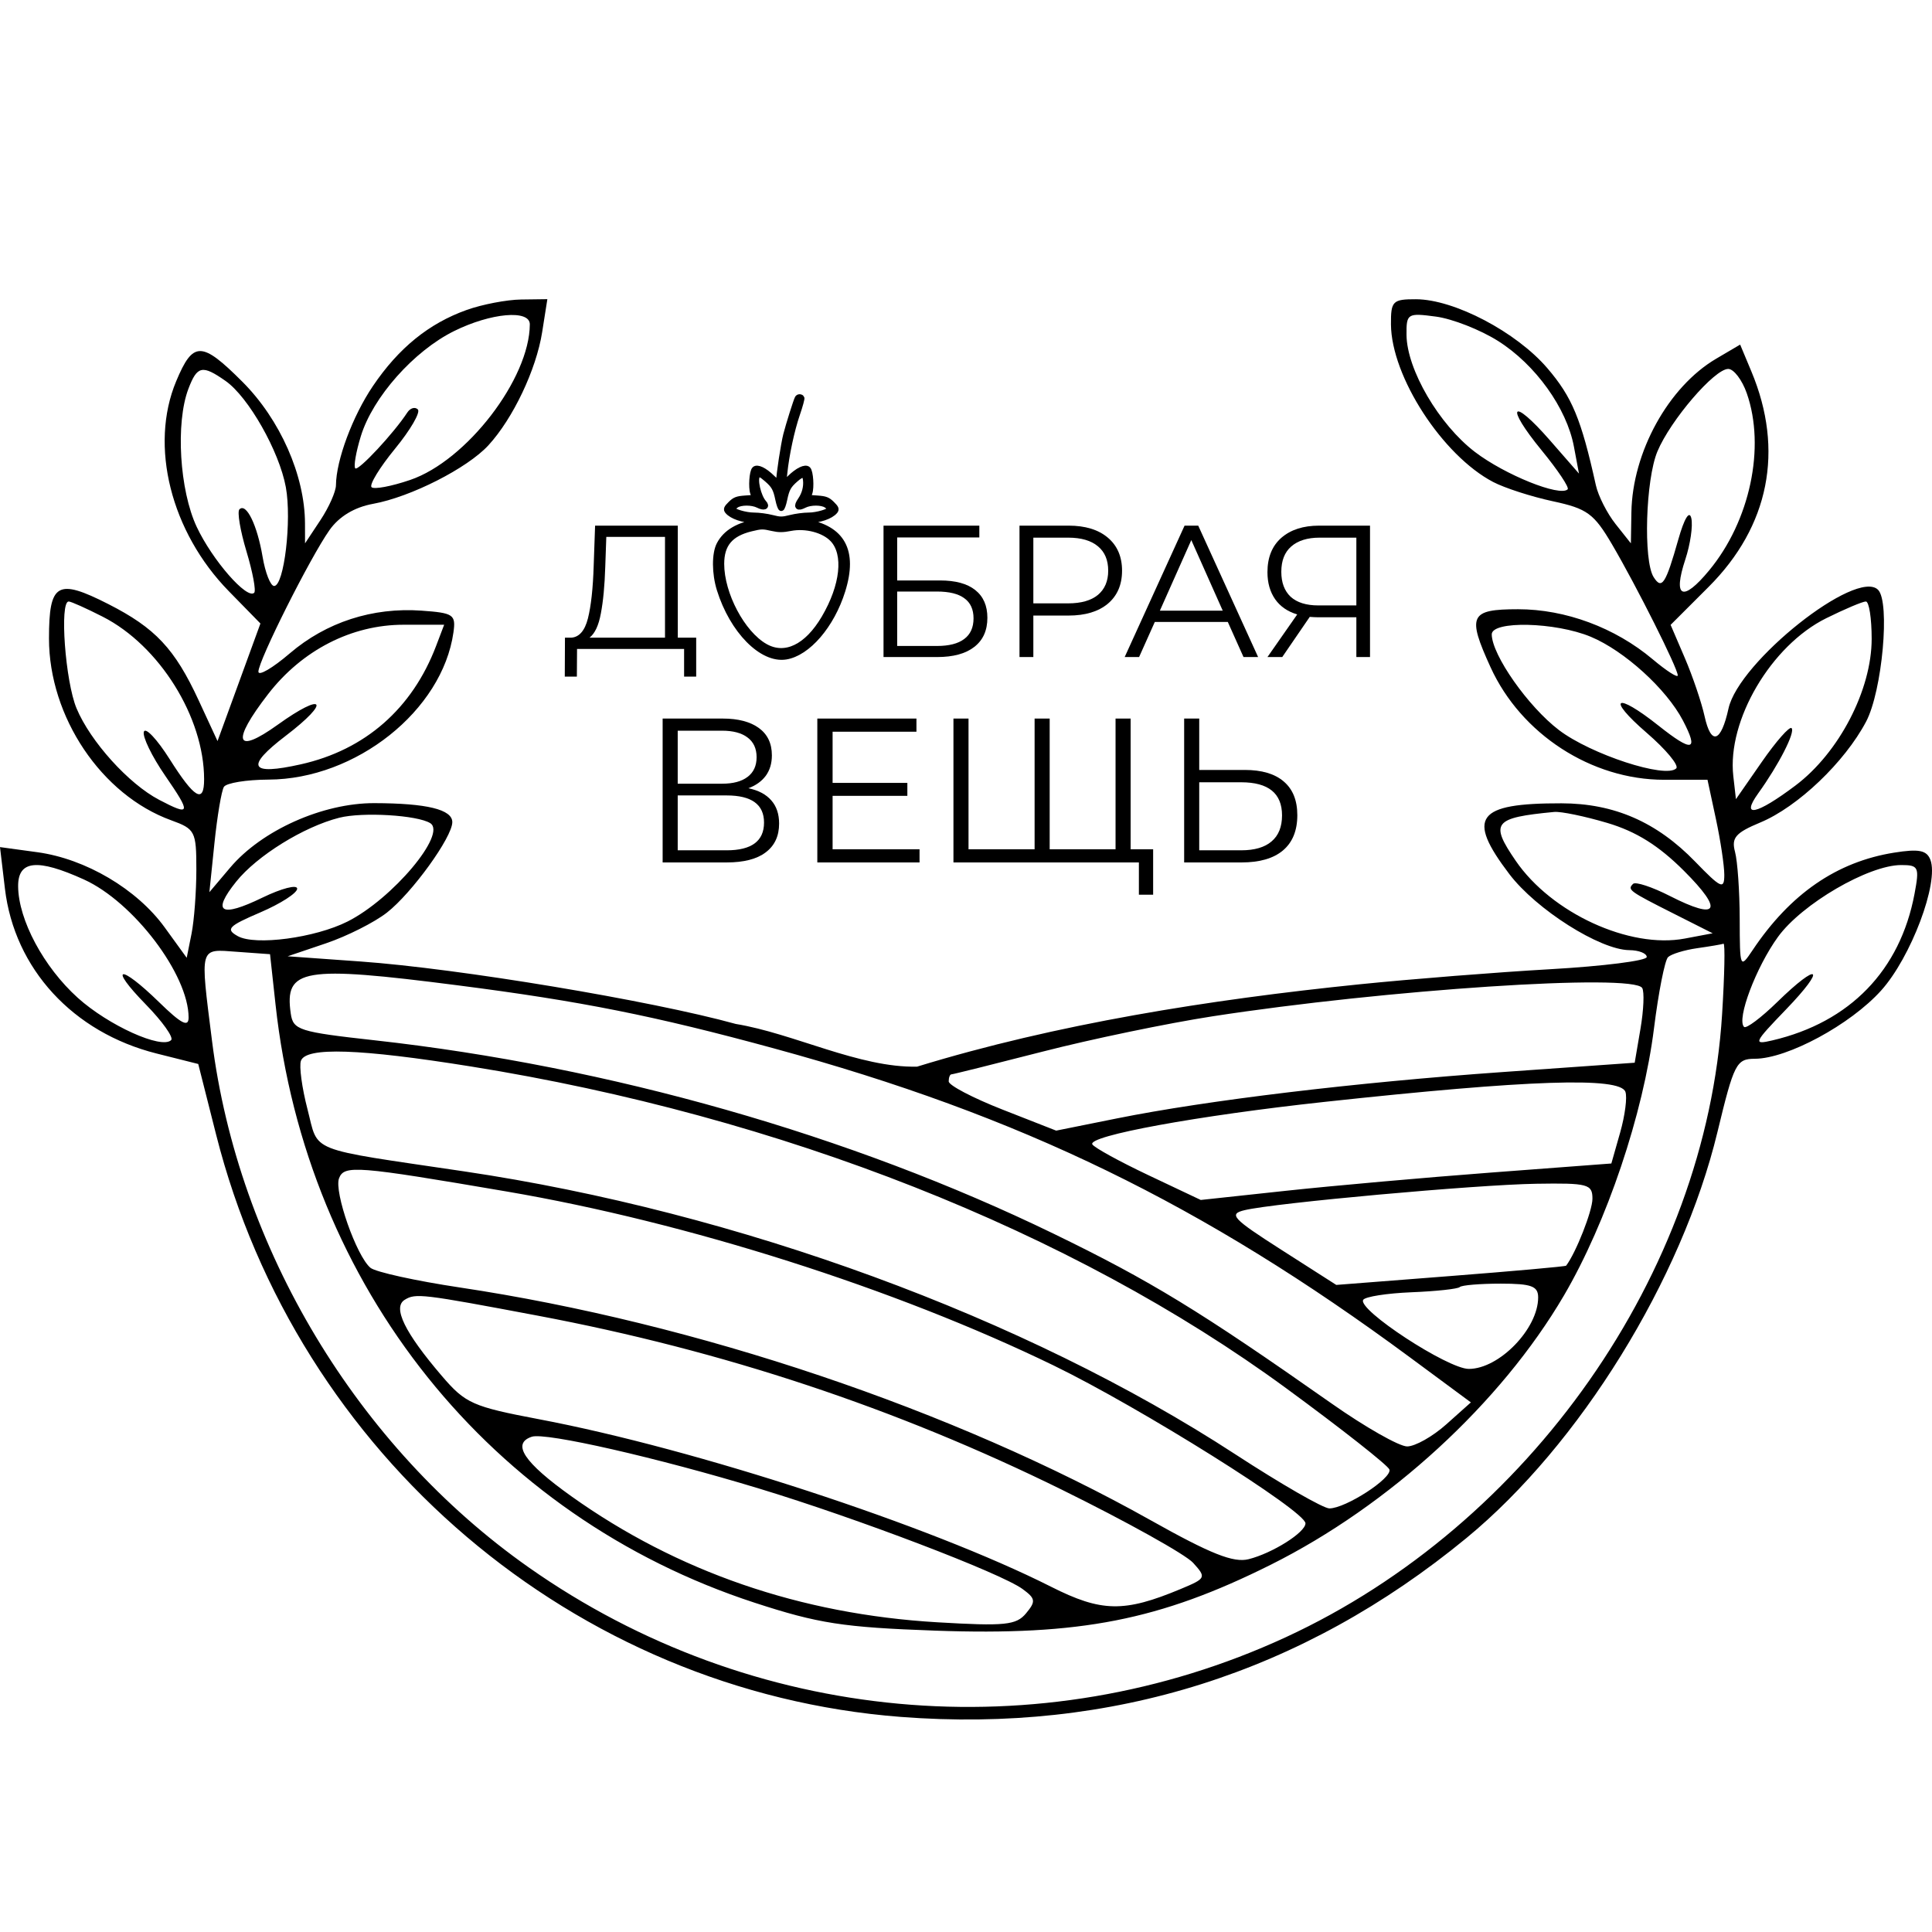<?xml version="1.0" encoding="UTF-8"?> <svg xmlns="http://www.w3.org/2000/svg" width="691" height="691" viewBox="0 0 691 691" fill="none"><path fill-rule="evenodd" clip-rule="evenodd" d="M166.909 110.857C153.391 115.683 142.572 124.467 133.362 138.096C126.108 148.829 120.23 164.607 120.158 173.54C120.138 175.827 117.644 181.442 114.612 186.016L109.1 194.334L109.084 187.214C109.039 170.058 100.201 150.049 86.708 136.552C72.103 121.944 69.046 121.919 63.01 136.361C53.367 159.423 61.093 190.239 81.834 211.443L93.144 223.004L85.471 244.031L77.798 265.055L71.054 250.488C62.499 232.007 55.553 224.604 38.739 216.051C20.495 206.771 17.521 208.496 17.521 228.358C17.521 256.405 36.301 284.352 61.212 293.379C69.8 296.49 70.228 297.324 70.228 310.99C70.228 318.88 69.451 329.211 68.505 333.949L66.779 342.566L58.912 331.709C48.973 317.996 30.659 307.175 13.39 304.807L0 302.974L1.759 317.81C5.157 346.492 26.12 369.287 56.002 376.798L70.904 380.544L77.296 405.807C106.337 520.641 205.551 605.042 322.097 614.063C397.606 619.911 465.817 598.354 524.474 550.104C564.95 516.812 601.545 457.622 614.27 404.861C620.19 380.327 621.019 378.703 627.663 378.678C639.305 378.633 661.789 366.484 672.777 354.302C683.457 342.463 693.555 315.678 690.42 307.51C689.108 304.095 686.309 303.543 677.443 304.96C656.923 308.239 640.321 319.679 626.847 339.816C622.348 346.542 622.262 346.336 622.223 328.726C622.204 318.855 621.452 308.043 620.553 304.696C619.196 299.634 620.714 297.868 629.607 294.163C642.998 288.588 659.772 272.593 667.426 258.102C673.199 247.172 676.089 215.347 671.709 210.952C664 203.22 621.907 236.626 618.22 253.397C615.538 265.604 611.984 266.749 609.657 256.158C608.577 251.248 605.404 241.891 602.605 235.361L597.512 223.492L611.11 209.902C632.792 188.232 638.19 161.058 626.409 132.876L622.384 123.25L613.812 128.293C596.727 138.349 583.841 161.696 583.486 183.244L583.303 194.334L577.808 187.403C574.784 183.59 571.622 177.352 570.778 173.54C565.527 149.838 562.295 142.042 553.43 131.692C542.331 118.73 520.113 107.069 506.446 107.028C498.107 107.003 497.436 107.676 497.491 116.011C497.616 134.683 515.905 162.891 534.047 172.39C538.167 174.547 547.776 177.649 555.399 179.282C567.691 181.919 570.093 183.676 576.618 194.802C585.381 209.746 600.069 239.032 600.069 241.558C600.069 242.542 596.022 239.942 591.076 235.78C577.639 224.482 559.932 217.9 542.971 217.9C525.706 217.9 524.652 220.129 533.135 238.694C544.056 262.59 569.214 278.895 595.168 278.895H610.705L613.709 292.894C615.363 300.593 616.714 309.604 616.714 312.914C616.714 318.254 615.538 317.721 606.311 308.195C592.555 293.992 577.314 287.34 558.459 287.313C528.05 287.265 524.36 292.286 539.842 312.642C549.468 325.299 572.215 339.716 582.732 339.827C586.166 339.86 588.973 340.969 588.973 342.289C588.973 343.606 573.447 345.568 554.47 346.65C535.495 347.728 504.778 350.16 486.212 352.051C432.572 357.518 377.755 366.226 328 381.5C307.424 381.972 283.814 369.604 263.157 366.226C232.811 357.837 164.043 346.395 128.86 343.88L102.886 342.025L116.568 337.395C124.094 334.847 133.911 329.904 138.383 326.405C147.335 319.402 161.771 299.434 161.771 294.05C161.771 289.517 152.667 287.296 133.881 287.252C115.431 287.204 93.629 296.953 82.331 310.302L74.888 319.097L76.699 301.533C77.698 291.873 79.221 282.827 80.084 281.432C80.947 280.038 88.131 278.868 96.051 278.834C127.323 278.701 158.209 254.117 162.176 226.201C163.083 219.819 162.206 219.22 150.758 218.405C133.248 217.157 116.676 222.536 103.633 233.692C97.466 238.968 92.42 241.91 92.42 240.227C92.42 236.26 110.967 199.327 117.85 189.587C121.295 184.711 126.782 181.408 133.451 180.197C146.883 177.757 167.144 167.471 174.69 159.259C183.494 149.677 191.797 132.194 193.911 118.783L195.77 107L186.399 107.122C181.245 107.189 172.473 108.869 166.909 110.857ZM189.495 116.011C189.409 135.471 166.859 164.796 146.7 171.66C139.973 173.953 133.756 175.115 132.888 174.247C132.017 173.377 135.803 167.18 141.301 160.473C146.797 153.769 150.464 147.454 149.446 146.436C148.431 145.421 146.73 145.923 145.67 147.551C140.874 154.909 128.138 168.575 127.07 167.51C126.421 166.858 127.315 161.679 129.059 156.001C133.34 142.061 147.998 125.54 162.409 118.409C175.577 111.893 189.52 110.66 189.495 116.011ZM535.778 121.941C549.163 130.386 560.337 145.94 562.925 159.722L564.739 169.381L554.334 157.465C540.572 141.703 538.092 144.861 551.443 161.144C557.169 168.131 561.333 174.366 560.695 175.004C557.937 177.757 538.236 169.822 527.528 161.646C514.668 151.823 503.178 132.174 503.056 119.803C502.981 112.132 503.4 111.871 513.614 113.241C519.461 114.026 529.437 117.94 535.778 121.941ZM80.663 136.239C88.864 141.978 99.882 161.397 102.234 174.253C104.398 186.072 101.608 209.583 98.043 209.583C96.745 209.583 94.886 204.878 93.915 199.13C91.99 187.746 88.076 179.731 85.632 182.174C84.783 183.022 85.918 189.79 88.153 197.212C90.387 204.637 91.632 211.293 90.919 212.006C88.367 214.557 75.951 200.336 70.366 188.467C64.208 175.373 62.752 151.241 67.384 139.064C70.53 130.796 72.339 130.411 80.663 136.239ZM624.764 140.683C631.508 160.019 625.904 186.349 611.285 204.021C601.8 215.48 598.236 213.833 602.774 200.087C604.566 194.661 605.532 188.026 604.916 185.345C604.239 182.39 602.408 185.384 600.266 192.948C595.742 208.923 594.366 211.024 591.442 206.414C587.703 200.517 588.571 171.552 592.788 161.466C597.459 150.293 613.199 131.953 618.117 131.953C620.098 131.953 623.089 135.881 624.764 140.683ZM36.751 220.578C57.032 230.917 73.002 256.541 73.002 278.737C73.002 287.587 69.559 285.569 60.671 271.504C56.177 264.395 52.03 259.99 51.456 261.711C50.882 263.433 54.305 270.497 59.065 277.412C68.463 291.064 68.23 291.99 56.912 286.062C46.008 280.354 32.315 265.185 27.371 253.338C23.349 243.701 21.252 215.128 24.567 215.128C25.391 215.128 30.872 217.579 36.751 220.578ZM669.421 228.494C669.421 246.762 657.742 269.233 642.157 280.955C628.204 291.449 622.437 292.661 628.845 283.747C636.224 273.486 642.179 261.833 640.765 260.422C640.038 259.693 635.264 265.113 630.157 272.463L620.875 285.827L619.934 277.559C617.674 257.661 633.447 230.87 653.17 221.114C659.82 217.823 666.194 215.13 667.34 215.13C668.486 215.128 669.421 221.141 669.421 228.494ZM155.97 231.039C147.446 253.452 130.569 268.224 107.613 273.364C89.266 277.473 87.593 274.307 102.218 263.147C118.499 250.724 115.983 247.255 99.35 259.194C84.128 270.12 82.633 265.402 95.888 248.259C108.057 232.52 125.769 223.445 144.322 223.445H158.858L155.97 231.039ZM568.95 227.745C580.965 232.752 596 246.407 601.898 257.666C607.681 268.709 605.365 269.203 593.179 259.524C577.811 247.316 574.324 249.465 588.971 262.116C595.833 268.044 600.583 273.761 599.523 274.82C595.778 278.565 568.975 269.807 557.566 261.11C546.555 252.717 533.637 234.327 533.537 226.911C533.473 221.937 556.306 222.475 568.95 227.745ZM153.868 294.402C159.976 298.175 140.364 321.509 124.285 329.602C112.668 335.449 91.26 338.296 85.044 334.819C80.597 332.333 81.635 331.243 93.116 326.325C100.362 323.219 106.29 319.404 106.29 317.846C106.29 316.285 100.7 317.724 93.868 321.043C78.871 328.323 75.631 326.361 84.467 315.34C91.896 306.071 108.643 295.686 121.337 292.472C129.667 290.365 149.207 291.524 153.868 294.402ZM574.856 294.327C585.203 297.399 593.234 302.417 602.289 311.464C616.611 325.781 614.622 329.319 597.234 320.452C590.868 317.206 584.951 315.262 584.08 316.13C581.974 318.234 582.596 318.689 598.682 326.804L612.553 333.802L602.591 335.684C582.865 339.416 554.936 326.58 542.125 307.89C532.771 294.247 534.167 292.472 555.873 290.401C558.267 290.171 566.809 291.94 574.856 294.327ZM30.029 314.564C47.763 322.618 67.454 348.588 67.454 363.931C67.454 367.538 64.821 366.171 56.934 358.474C42.756 344.64 38.54 345.319 52.146 359.248C58.077 365.32 62.161 371.056 61.218 371.999C57.833 375.381 38.776 366.756 27.821 356.883C15.632 345.901 6.58 328.989 6.486 317.017C6.411 307.696 13.318 306.978 30.029 314.564ZM684.755 319.659C679.61 347.074 661.653 365.6 633.929 372.104C626.889 373.757 627.189 373.072 638.79 361.036C653.434 345.846 650.751 343.644 635.608 358.425C629.849 364.044 624.525 368.029 623.774 367.28C621.041 364.549 628.065 345.918 635.902 335.102C644.457 323.3 668.3 309.393 679.984 309.393C686.206 309.393 686.545 310.122 684.755 319.659ZM615.926 362.764C610.139 455.243 547.055 545.314 459.867 585.573C371.894 626.199 268.835 616.689 189.09 560.587C127.833 517.494 85.138 446.485 75.82 372.196C71.534 338.047 71.14 339.436 84.791 340.425L96.581 341.277L98.551 359.298C109.586 460.225 175.389 542.383 269.889 573.227C292.689 580.669 301.547 582.038 334.477 583.216C386.266 585.071 414.764 579.479 454.432 559.681C496.864 538.501 536.832 501.807 559.36 463.344C574.682 437.189 587.719 398.493 591.57 367.762C593.182 354.884 595.442 343.439 596.594 342.33C597.742 341.224 602.427 339.785 607.005 339.133C611.582 338.482 615.823 337.761 616.428 337.534C617.033 337.304 616.808 348.657 615.926 362.764ZM163.71 352.411C207.853 358.081 234.071 363.312 276.894 374.993C365.094 399.056 430.121 430.662 504.44 485.591L526.075 501.583L517.256 509.457C512.407 513.787 506.115 517.331 503.275 517.331C500.434 517.331 488.281 510.424 476.27 501.985C429.066 468.817 411.465 458.066 376.759 441.212C304.126 405.937 217.909 381.381 134.031 372.076C106.898 369.068 104.839 368.411 103.99 362.484C101.685 346.414 108.307 345.297 163.71 352.411ZM587.345 353.362C588.155 354.673 587.883 361.222 586.74 367.918L584.665 380.092L537.579 383.419C484.686 387.156 431.807 393.511 399.448 400.018L377.755 404.382L358.531 396.843C347.959 392.698 339.31 388.168 339.31 386.779C339.31 385.387 339.751 384.25 340.289 384.25C340.827 384.25 355.496 380.594 372.884 376.127C390.272 371.658 417.607 365.977 433.627 363.504C495.666 353.925 584.085 348.091 587.345 353.362ZM168.509 381.447C279.171 399.189 383.264 440.274 459.98 496.493C479.815 511.026 496.448 524.118 496.939 525.587C497.979 528.676 481.296 539.486 475.468 539.5C473.307 539.505 458.127 530.772 441.738 520.089C366.645 471.152 263.878 433.465 165.932 418.946C109.161 410.531 114.069 412.477 109.977 396.727C107.996 389.102 106.942 381.306 107.633 379.399C109.441 374.411 128.654 375.057 168.509 381.447ZM581.342 390.489C582.049 392.396 581.206 398.945 579.472 405.044L576.318 416.134L533.406 419.37C509.805 421.152 476.763 424.086 459.98 425.893L429.466 429.179L410.744 420.318C400.447 415.444 391.425 410.489 390.696 409.311C388.807 406.256 428.415 399.006 473.851 394.09C546.816 386.194 579.347 385.104 581.342 390.489ZM181.189 426.146C245.774 437.175 320.194 460.849 376.895 488.402C407.803 503.421 466.915 540.481 466.915 544.839C466.915 548.078 455.112 555.522 446.576 557.662C441.167 559.021 433.044 555.791 411.593 543.758C340.996 504.156 249.089 473.187 164.478 460.483C148.702 458.116 134.314 454.949 132.502 453.447C127.506 449.302 119.414 426.237 121.264 421.419C123.101 416.631 127.503 416.977 181.189 426.146ZM569.555 428.749C569.555 433.069 563.652 448.079 560.14 452.687C559.924 452.967 541.34 454.63 518.843 456.383L477.934 459.566L458.26 446.987C440.801 435.822 439.322 434.23 445.123 432.833C455.878 430.241 527.828 423.723 549.443 423.382C567.971 423.09 569.555 423.512 569.555 428.749ZM550.137 464.035C550.137 475.236 536.197 489.606 525.334 489.606C517.816 489.606 485.402 468.402 487.568 464.9C488.27 463.766 496.051 462.549 504.862 462.191C513.675 461.836 521.431 460.996 522.102 460.325C522.774 459.657 529.354 459.108 536.73 459.108C547.729 459.108 550.137 459.992 550.137 464.035ZM192.285 470.553C258.613 483.054 320.527 503.615 379.855 532.846C402.918 544.207 424.009 555.957 426.725 558.954C431.519 564.25 431.391 564.521 422.242 568.339C402.061 576.765 393.972 576.621 375.927 567.516C332.438 545.574 248.912 518.246 192.885 507.624C169.022 503.102 166.465 501.965 158.054 492.145C144.752 476.614 140.35 467.603 144.741 464.892C148.65 462.477 150.797 462.732 192.285 470.553ZM271.573 532.419C306.698 543.087 357.926 562.625 365.73 568.328C370.393 571.736 370.537 572.739 366.983 577.02C363.469 581.254 359.48 581.656 335.187 580.225C286.337 577.347 242.174 562.132 204.322 535.136C187.375 523.05 182.898 516.302 190.205 513.862C195.09 512.229 235.275 521.392 271.573 532.419Z" fill="black"></path><path fill-rule="evenodd" clip-rule="evenodd" d="M285.256 142.411C284.78 143.24 282.043 151.927 281.133 155.493C280.271 158.873 278.614 169.711 278.589 172.135C278.58 172.998 278.112 172.755 276.22 170.903C273.425 168.168 270.83 166.919 269.886 167.853C268.993 168.736 268.618 174.335 269.32 176.324L269.907 177.987L266.505 178.231C263.629 178.436 262.828 178.746 261.319 180.237C259.838 181.702 259.657 182.144 260.251 182.852C261.781 184.675 265.732 186.017 269.764 186.085C273.694 186.15 273.703 186.154 271.018 186.601C264.029 187.765 259.599 190.376 257.31 194.682C255.539 198.014 255.567 205.06 257.375 210.856C261.962 225.559 272.479 236.238 281.041 234.884C288.907 233.641 297.464 223.686 301.341 211.266C305.785 197.032 301.305 188.841 287.851 186.601C285.166 186.154 285.175 186.15 289.105 186.085C293.137 186.017 297.087 184.675 298.618 182.852C299.212 182.144 299.031 181.702 297.549 180.237C296.041 178.746 295.239 178.436 292.364 178.231L288.962 177.987L289.548 176.324C290.25 174.335 289.876 168.736 288.983 167.853C288.032 166.912 285.276 168.24 282.513 170.972L280.173 173.284L280.575 169.349C281.257 162.684 283.145 153.863 285.122 148.104C286.161 145.082 286.869 142.468 286.696 142.298C286.252 141.858 285.541 141.914 285.256 142.411ZM270.963 170.024C269.721 171.252 271.184 177.659 273.211 179.873C274.469 181.247 273.259 181.732 271.199 180.679C269.006 179.558 264.91 179.563 263.286 180.688C262.587 181.171 262.016 181.778 262.016 182.037C262.016 182.949 266.643 184.325 269.709 184.325C271.415 184.325 274.293 184.706 276.104 185.173C279.033 185.927 279.768 185.927 282.746 185.173C284.587 184.706 287.482 184.325 289.178 184.325C292.23 184.325 296.853 182.947 296.853 182.037C296.853 181.778 296.282 181.171 295.583 180.688C293.958 179.563 289.863 179.558 287.67 180.679C285.236 181.923 284.699 181.222 286.301 178.889C287.813 176.686 288.485 174.101 288.19 171.615C287.924 169.369 287.001 169.311 284.606 171.389C282.001 173.651 281.361 174.802 280.558 178.68C280.205 180.387 279.699 181.785 279.434 181.785C279.17 181.785 278.664 180.387 278.31 178.68C277.51 174.812 276.867 173.65 274.296 171.419C272.208 169.606 271.63 169.365 270.963 170.024ZM268.584 189.07C261.203 190.873 258.018 194.673 258.018 201.677C258.018 212.481 265.48 226.569 273.658 231.205C280.786 235.246 288.656 231.452 294.792 221.017C301.581 209.47 302.801 198.159 297.825 192.886C294.68 189.553 288.197 187.846 282.734 188.912C279.977 189.45 278.526 189.457 276.265 188.941C272.809 188.153 272.303 188.161 268.584 189.07Z" fill="black" stroke="black" stroke-width="2"></path><path d="M249 228.075V242H244.676V232.107H206.387L206.324 242H202L202.063 228.075H204.256C207.139 227.907 209.144 225.617 210.272 221.207C211.4 216.754 212.089 210.453 212.34 202.303L212.841 188H242.42V228.075H249ZM216.476 202.744C216.267 209.466 215.745 215.011 214.909 219.379C214.116 223.706 212.758 226.604 210.836 228.075H237.845V192.033H216.852L216.476 202.744Z" fill="black"></path><path d="M316 188H350.271V192.23H320.886V207.606H336.215C341.748 207.606 345.943 208.747 348.798 211.03C351.699 213.313 353.149 216.625 353.149 220.967C353.149 225.488 351.587 228.957 348.464 231.374C345.385 233.791 340.945 235 335.144 235H316V188ZM335.077 231.039C339.405 231.039 342.663 230.21 344.849 228.554C347.08 226.898 348.196 224.436 348.196 221.169C348.196 217.946 347.103 215.551 344.916 213.984C342.774 212.373 339.494 211.567 335.077 211.567H320.886V231.039H335.077Z" fill="black"></path><path d="M382.17 188C388.15 188 392.835 189.432 396.226 192.297C399.618 195.162 401.314 199.101 401.314 204.114C401.314 209.128 399.618 213.067 396.226 215.931C392.835 218.751 388.15 220.161 382.17 220.161H369.586V235H364.633V188H382.17ZM382.036 215.797C386.677 215.797 390.225 214.79 392.679 212.776C395.133 210.717 396.36 207.83 396.36 204.114C396.36 200.31 395.133 197.4 392.679 195.386C390.225 193.327 386.677 192.297 382.036 192.297H369.586V215.797H382.036Z" fill="black"></path><path d="M439.135 222.444H413.03L407.407 235H402.253L423.673 188H428.559L449.978 235H444.757L439.135 222.444ZM437.327 218.416L426.082 193.17L414.837 218.416H437.327Z" fill="black"></path><path d="M490 188V235H485.114V220.766H471.124C470.499 220.766 469.607 220.721 468.447 220.631L458.607 235H453.319L463.962 219.759C460.526 218.729 457.893 216.916 456.064 214.32C454.234 211.679 453.319 208.456 453.319 204.651C453.319 199.37 454.97 195.274 458.273 192.364C461.619 189.455 466.126 188 471.794 188H490ZM458.273 204.517C458.273 208.367 459.388 211.343 461.619 213.447C463.895 215.506 467.197 216.536 471.526 216.536H485.114V192.297H471.994C467.621 192.297 464.23 193.349 461.82 195.453C459.455 197.512 458.273 200.533 458.273 204.517Z" fill="black"></path><path d="M267.652 281.921C271.246 282.656 273.979 284.102 275.85 286.258C277.721 288.365 278.657 291.134 278.657 294.565C278.657 299.025 277.057 302.455 273.856 304.856C270.705 307.258 266.052 308.459 259.897 308.459H237V257H258.493C264.008 257 268.317 258.127 271.419 260.382C274.521 262.636 276.072 265.895 276.072 270.159C276.072 273.05 275.333 275.501 273.856 277.51C272.379 279.47 270.311 280.94 267.652 281.921ZM242.392 280.303H258.198C262.186 280.303 265.239 279.495 267.356 277.877C269.523 276.26 270.606 273.908 270.606 270.82C270.606 267.733 269.523 265.38 267.356 263.763C265.239 262.146 262.186 261.337 258.198 261.337H242.392V280.303ZM259.897 304.121C268.809 304.121 273.265 300.813 273.265 294.197C273.265 287.728 268.809 284.494 259.897 284.494H242.392V304.121H259.897Z" fill="black"></path><path d="M328.883 303.754V308.459H292.323V257H327.775V261.705H297.788V280.009H324.526V284.641H297.788V303.754H328.883Z" fill="black"></path><path d="M404.381 257V308.459H341.01V257H346.401V303.754H370.036V257H375.428V303.754H398.99V257H404.381ZM412.432 303.754V320H407.336V308.459H398.916V303.754H412.432Z" fill="black"></path><path d="M445.166 275.378C451.272 275.378 455.925 276.75 459.125 279.495C462.375 282.239 464 286.258 464 291.551C464 297.089 462.277 301.303 458.83 304.195C455.432 307.037 450.508 308.459 444.058 308.459H423.525V257H428.917V275.378H445.166ZM443.91 304.121C448.686 304.121 452.306 303.068 454.768 300.96C457.279 298.853 458.534 295.741 458.534 291.624C458.534 283.734 453.66 279.789 443.91 279.789H428.917V304.121H443.91Z" fill="black"></path></svg> 